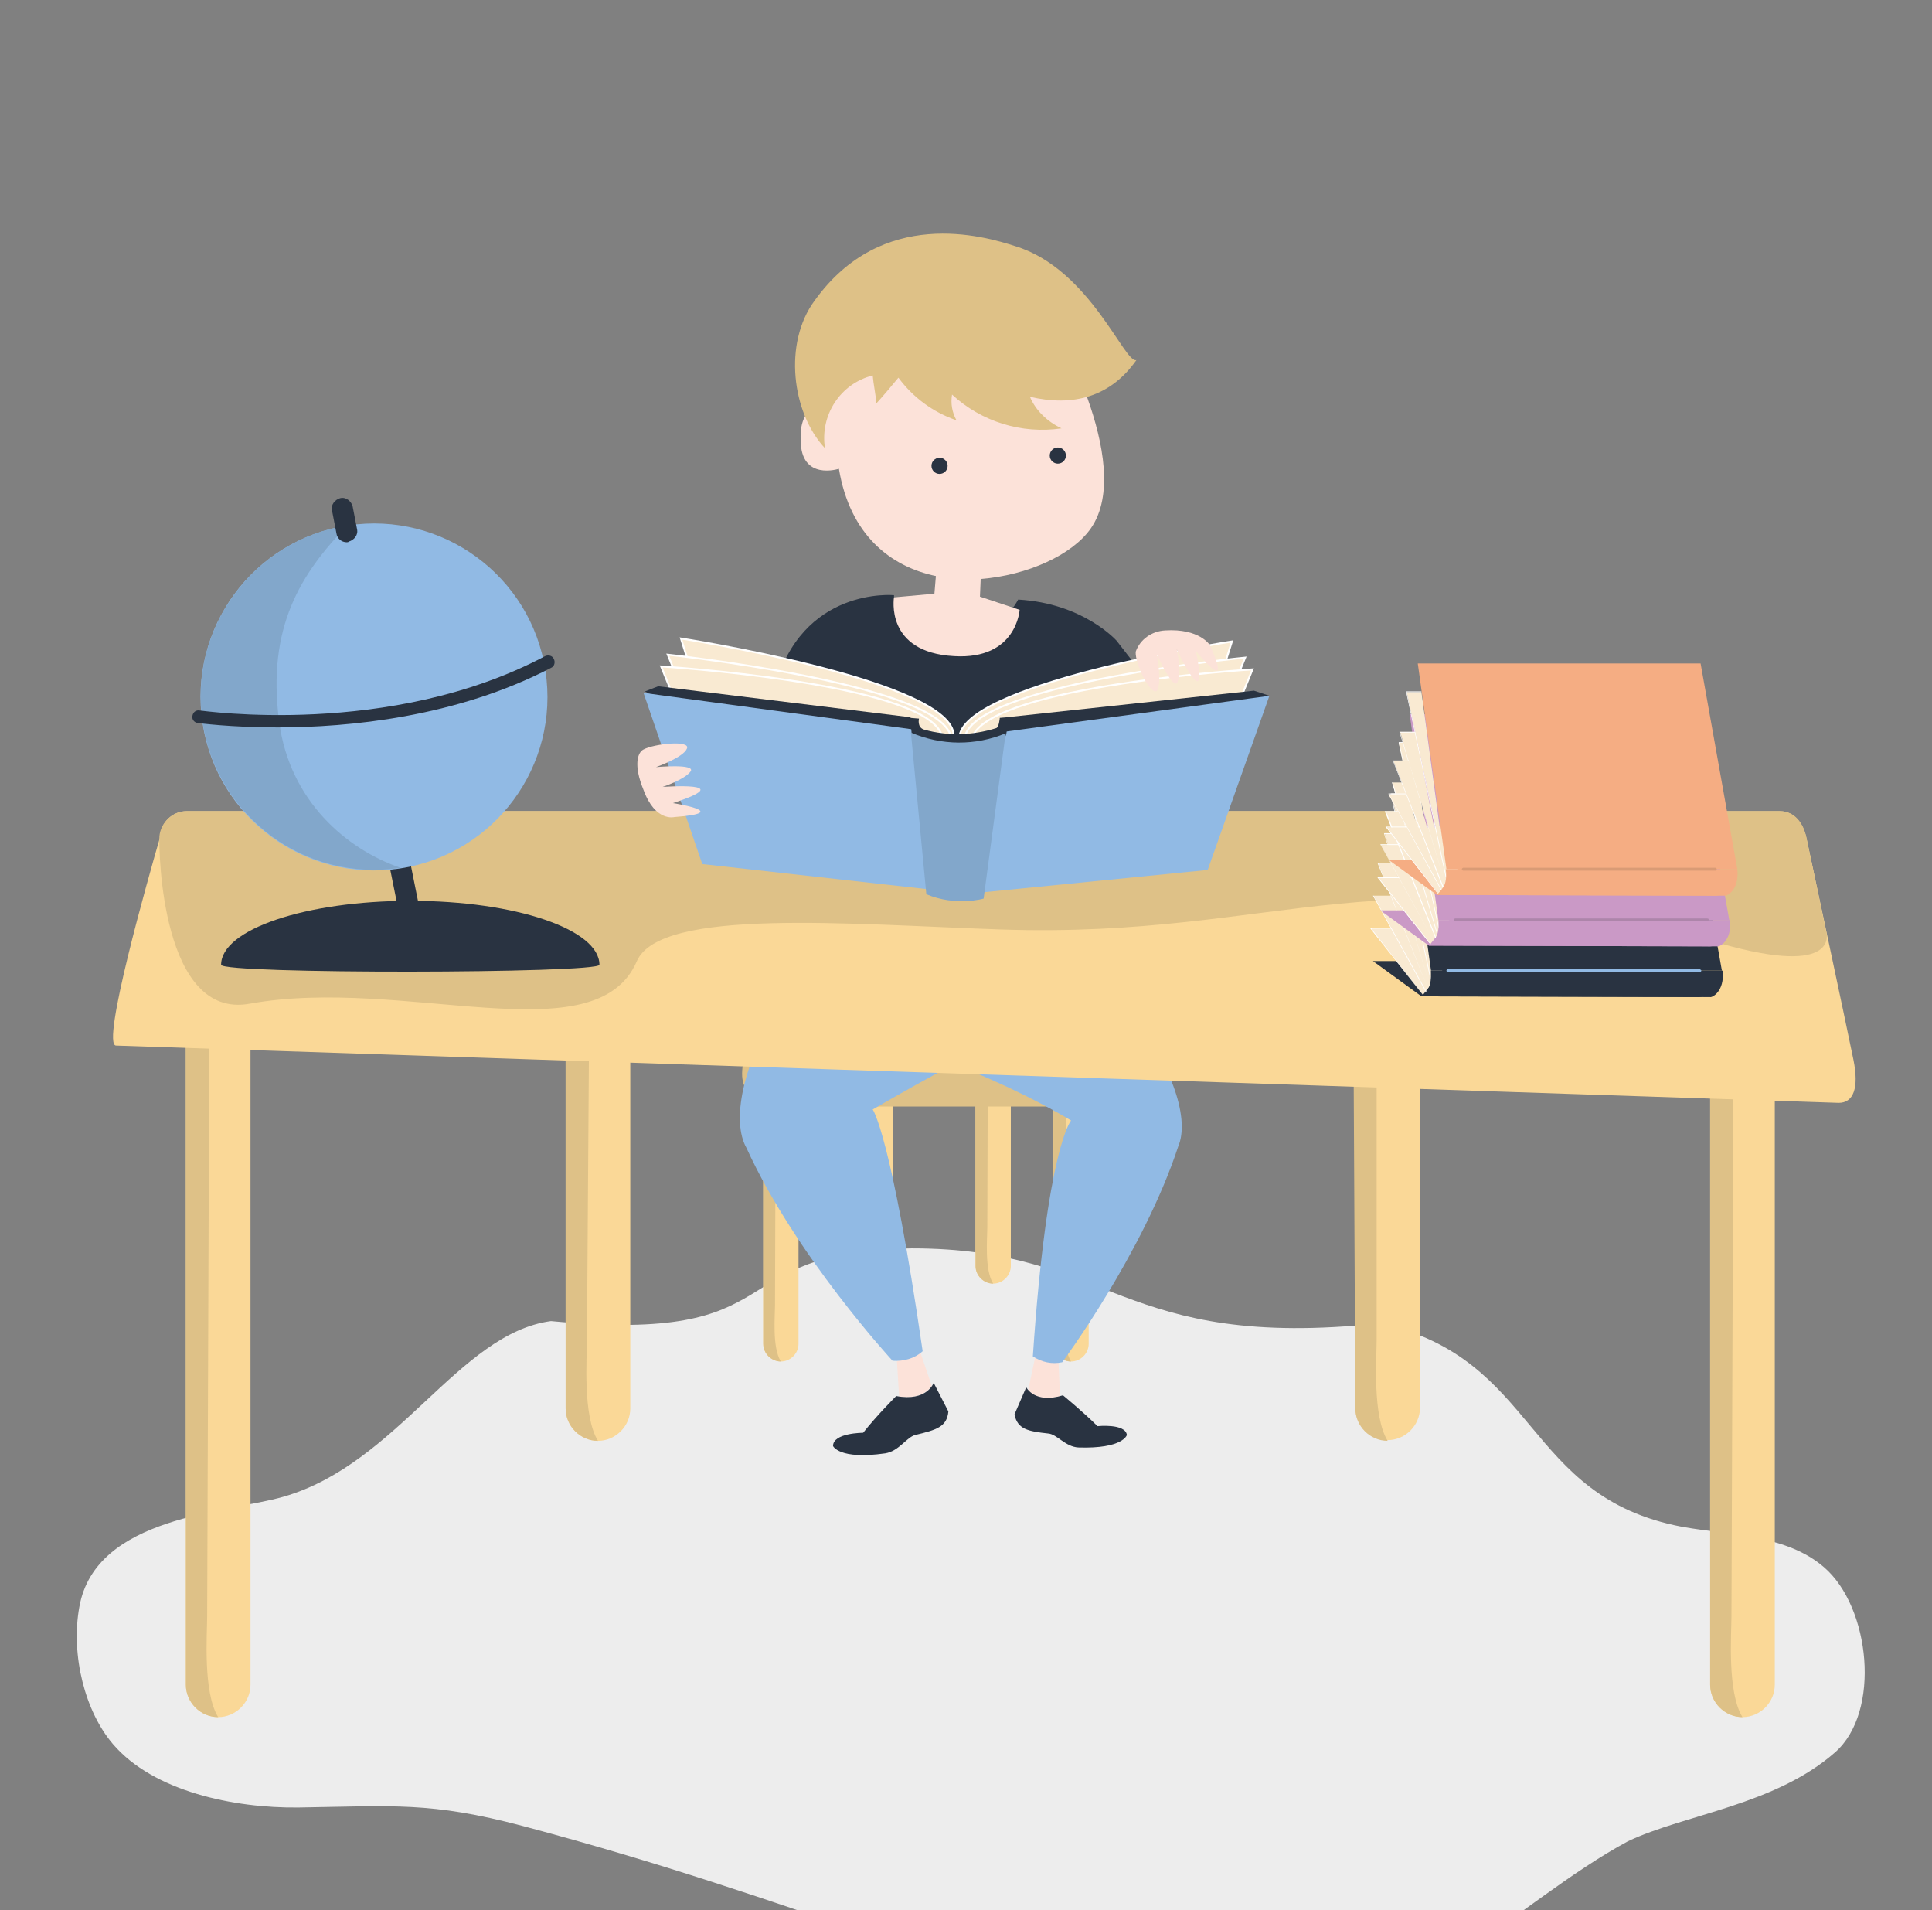 <?xml version="1.0" encoding="UTF-8"?> <!-- Generator: Adobe Illustrator 23.0.6, SVG Export Plug-In . SVG Version: 6.00 Build 0) --> <svg xmlns="http://www.w3.org/2000/svg" xmlns:xlink="http://www.w3.org/1999/xlink" id="Vrstva_1" x="0px" y="0px" viewBox="0 0 263 260" style="enable-background:new 0 0 263 260;" xml:space="preserve"><rect x="0" y="0" width="263" height="260" fill="#808080" stroke="none"/> <style type="text/css"> .st0{fill:#EDEDED;} .st1{fill:#FAD897;} .st2{fill:#DEC187;} .st3{fill:#FCE2D9;} .st4{fill:#293341;} .st5{fill:#91BAE4;} .st6{fill:#82A7CB;} .st7{fill:#F9EAD2;stroke:#FFFFFF;stroke-width:0.257;stroke-miterlimit:10;} .st8{fill:#F9EAD2;} .st9{fill:#FFFFFF;} .st10{fill:#CA99C6;} .st11{fill:#AD85AA;} .st12{fill:#F5AD83;} .st13{fill:#D99B75;} </style> <path id="Path_180_1_" class="st0" d="M249.8,238.5c6.3-5.5,4.8-19.8-1.5-25.2c-5.1-4.4-12.5-4.3-19.3-5.5 c-21.7-4.1-19.4-22.9-41.1-27.7c-35.7,3.8-36.5-10.2-63.8-10.2c-26.8,0.5-15.3,13.1-49.1,9.9c-12.6,1.7-20.8,19.4-36.4,23.9 c-7.6,2.2-25.6,2.6-27.8,15c-1.2,6.6,0.8,14.3,4.6,18.7c5.5,6.4,16.4,8.7,25.2,8.6c13-0.2,18-0.8,30.5,2.5 c18.8,5,32.9,9.9,51.3,16.2c19.2,6.6,39.8,3.4,45,3.7c16.8,1.2,40.9-4.2,34.3-4.6c4.3-2.4,12.1-9,19.9-13.2 C229.4,246.9,241.6,245.7,249.8,238.5z"></path> <g> <path class="st1" d="M132.8,136v36.3c0,1.3,1.1,2.4,2.4,2.4l0,0c1.3,0,2.4-1.1,2.4-2.4v-36.6"></path> <path class="st2" d="M132.8,136v36.3c0,1.3,1.1,2.4,2.4,2.4l0,0c-1.2-1.9-0.8-6.2-0.8-7.6l0.1-31.1"></path> </g> <g> <path class="st1" d="M116.8,136.6v36.3c0,1.3,1.1,2.4,2.4,2.4h0c1.3,0,2.4-1.1,2.4-2.4v-36.6"></path> <path class="st2" d="M116.8,136.6v36.3c0,1.3,1.1,2.4,2.4,2.4h0c-1.2-1.9-0.8-6.2-0.8-7.6l0.1-31.1"></path> </g> <path class="st2" d="M101.8,142c-1.6,5.6-1.6,8.6,8.6,8.6s36.8,0,36.8,0V142H101.8z"></path> <path class="st1" d="M25.3,138.9v90.4c0,2.4,2,4.4,4.4,4.4h0c2.4,0,4.4-2,4.4-4.4v-91"></path> <path class="st2" d="M25.3,138.9v90.4c0,2.4,2,4.4,4.4,4.4h0c-2.1-3.4-1.5-11.3-1.5-13.7l0.3-81.1"></path> <path class="st1" d="M232.8,138.9v90.4c0,2.4,2,4.4,4.4,4.4h0c2.4,0,4.4-2,4.4-4.4v-91"></path> <path class="st2" d="M232.8,138.9v90.4c0,2.4,2,4.4,4.4,4.4h0c-2.1-3.4-1.5-11.3-1.5-13.7l0.3-81.1"></path> <g> <path class="st1" d="M143.4,146.6v36.3c0,1.3,1.1,2.4,2.4,2.4l0,0c1.3,0,2.4-1.1,2.4-2.4v-36.6"></path> <path class="st2" d="M143.4,146.6v36.3c0,1.3,1.1,2.4,2.4,2.4l0,0c-1.2-1.9-0.8-6.2-0.8-7.6l0.1-31.1"></path> </g> <path class="st1" d="M184.5,117.1v74.5c0,2.4,2,4.4,4.4,4.4h0c2.4,0,4.4-2,4.4-4.4v-75.2"></path> <g> <path id="Path_215_1_" class="st3" d="M144.3,190l-0.2-4.5l-0.4-0.1c-1,0-1.9-0.2-2.8-0.6L140,189l0,0.2 C140.6,189.8,141.8,190.7,144.3,190z"></path> <path id="Path_216_1_" class="st4" d="M139.7,188.8c0,0,1.1,2.3,5,1.1c0,0,2.8,2.3,4.7,4.2c0,0,3.8-0.4,4,1.2c0,0-0.5,1.9-6.6,1.7 c-1.8-0.1-2.9-1.8-4.1-1.9c-2.8-0.3-4.2-0.6-4.6-2.6L139.7,188.8z"></path> <path id="Path_218_1_" class="st5" d="M109.6,139.5c19.3,2.5,36.2,13,36.2,13s-3.3,3.8-5.2,32.1c1.2,0.8,2.6,1.1,4,0.8 c0,0,11-14.8,15.8-29.4c3-7.1-8.2-28.3-36.7-39.4C120.3,124.9,115.5,132.7,109.6,139.5z"></path> </g> <g> <path class="st1" d="M103.9,146.6v36.3c0,1.3,1.1,2.4,2.4,2.4h0c1.3,0,2.4-1.1,2.4-2.4v-36.6"></path> <path class="st2" d="M103.9,146.6v36.3c0,1.3,1.1,2.4,2.4,2.4h0c-1.2-1.9-0.8-6.2-0.8-7.6l0.1-31.1"></path> </g> <g> <path id="Path_215_2_" class="st3" d="M122.4,190.1l-0.3-4.8l0.4-0.2c1-0.1,2-0.4,2.8-1l1.5,4.4l0,0.2 C126.2,189.4,125,190.4,122.4,190.1z"></path> <path id="Path_216_2_" class="st4" d="M127.1,188.2c0,0-0.9,2.6-5.1,1.8c0,0-2.7,2.7-4.5,5c0,0-4.1,0-4.1,1.8c0,0,0.8,1.9,7.1,1 c1.9-0.3,2.9-2.2,4.1-2.5c2.9-0.7,4.3-1.1,4.5-3.2L127.1,188.2z"></path> <path id="Path_218_2_" class="st5" d="M153,133c-18.9,9-34.2,18-34.2,18s2.5,3.3,6.8,32.9c-1.1,1-2.6,1.4-4.1,1.3 c0,0-13.2-14.3-19.9-29c-4-7.1,5.3-30.6,33.9-45.5C140.1,119,146,126.6,153,133z"></path> </g> <path class="st2" d="M184.2,131.8l0.3,59.9c0,2.4,2,4.4,4.4,4.4h0c-2.1-3.4-1.5-11.3-1.5-13.7l0-50.6"></path> <path class="st1" d="M77,139.2v52.5c0,2.4,2,4.4,4.4,4.4h0c2.4,0,4.4-2,4.4-4.4v-53.1"></path> <path class="st2" d="M77,139.2v52.5c0,2.4,2,4.4,4.4,4.4h0c-2.1-3.4-1.5-11.3-1.5-13.7l0.3-43.2"></path> <path class="st1" d="M25.4,110.4l216.9,0c2,0,3.2,1.8,3.6,3.6c0,0,5.6,26.2,6.4,30.2c0.8,3.9,0,5.9-2,5.9l-234.5-7.8 c-2.1,0,4.4-22.9,6-28.4l0,0C21.9,111.9,23.5,110.4,25.4,110.4z"></path> <path class="st2" d="M25.4,110.4l216.9,0c2,0,3.2,1.6,3.6,3.6l2.7,12.8c0,0,2.1,6.3-14.4,1.6c-46.3-13.2-59.2-0.6-98-1.9 c-20.5-0.7-46.3-3-49.5,4.3c-5.6,13-31.6,2-52.7,5.8c-12,2.2-12.4-20.7-12.3-22.8l0,0C21.9,111.9,23.5,110.4,25.4,110.4z"></path> <g> <path class="st4" d="M81.6,131.3c0,1.2-51.5,1.3-51.5,0c0-4.8,11.5-8.7,25.8-8.7S81.6,126.5,81.6,131.3z"></path> <path class="st4" d="M56.1,127.4c-0.7,0-1.3-0.5-1.4-1.2l-3.9-19.4c-0.2-0.8,0.4-1.5,1.1-1.7c0.8-0.2,1.5,0.4,1.7,1.1l3.9,19.4 c0.2,0.8-0.4,1.5-1.1,1.7C56.3,127.4,56.2,127.4,56.1,127.4z"></path> <ellipse transform="matrix(0.989 -0.151 0.151 0.989 -13.743 8.784)" class="st5" cx="50.9" cy="94.8" rx="23.6" ry="23.6"></ellipse> <path class="st6" d="M38,98.2c1.4,10.8,9.2,17.4,16.5,19.9c-12.9,2-24.9-6.9-26.9-19.7s6.9-24.9,19.7-26.9C41,78,36.3,85.3,38,98.2 z"></path> <path class="st4" d="M37.8,99c-6.5,0-10.8-0.6-10.9-0.6c-0.5-0.1-0.8-0.5-0.7-1c0.1-0.5,0.5-0.8,1-0.7c0.3,0,25.9,3.8,47-7.4 c0.4-0.2,1-0.1,1.2,0.4c0.2,0.4,0.1,1-0.4,1.2C62.1,97.6,47.5,99,37.8,99z"></path> <path class="st4" d="M47.2,73.8c-0.7,0-1.3-0.5-1.4-1.2l-0.6-3.1c-0.2-0.8,0.4-1.5,1.1-1.7c0.8-0.2,1.5,0.4,1.7,1.1l0.6,3.1 c0.2,0.8-0.4,1.5-1.1,1.7C47.4,73.8,47.3,73.8,47.2,73.8z"></path> </g> <g id="Group_47_1_"> <path id="Path_194_1_" class="st4" d="M105.4,93.8c3.7-14,16.3-12.8,16.3-12.8v0.8c0,0.1,0,0.1,0.1,0.2c0,0.1,0.1,0.4,0.1,0.5 c0,0.1,0.1,0.1,0.1,0.2c0.1,0.1,0.1,0.2,0.2,0.4l0.2,0.2l0.4,0.4l0.2,0.2l0.4,0.4c0.1,0.1,0.2,0.1,0.2,0.2c0.1,0.1,0.3,0.2,0.5,0.2 c0.1,0.1,0.2,0.1,0.2,0.2c0.1,0.1,0.3,0.2,0.5,0.2c0.1,0,0.2,0.1,0.2,0.1c0.1,0.1,0.4,0.1,0.5,0.2c1.2,0.5,2.4,1,3.6,1.3 c6.3,1.2,9.5-5.1,9.5-5.1c8.9,0.5,13.4,5.6,13.4,5.6l9.4,12.1c-2.6,4.6-5.9,8.8-9.8,12.4l-0.1,0.1c-0.4,0.4-0.9,0.8-1.4,1.2l0,0 c-0.5,0.4-1,0.7-1.5,1.1l-0.1,0.1c-0.5,0.4-1,0.7-1.5,1c-0.1,0-0.2,0.1-0.2,0.1c-0.6,0.4-1.1,0.6-1.7,1H145 c-0.6,0.2-1.1,0.5-1.7,0.7c-0.1,0-0.2,0.1-0.4,0.1c-0.6,0.2-1.2,0.4-1.8,0.6c-0.1,0-0.2,0.1-0.4,0.1c-0.6,0.1-1.3,0.4-1.9,0.5 C124.5,120.9,101.7,107.9,105.4,93.8z"></path> <path id="Path_195_1_" class="st3" d="M113.3,54.8c0,0-1.2-11.5,7-14.2c8.2-2.6,15.8-7.1,22.6,2.5c0,0,11.8,19.9,5.6,28.8 c-2.5,3.6-8.6,6.4-15,6.9l-0.1,2.4l5.4,1.8c0,0-0.4,6.8-8.9,6.3c-9.5-0.5-8.2-8-8.2-8l5.5-0.5l0.2-2.4c-6.2-1.3-11.7-5.6-13.2-14.6 c0,0-5.2,1.7-5.2-3.9C108.7,54.3,113.3,54.8,113.3,54.8z"></path> <g id="Group_46_1_"> <path id="Path_196_2_" class="st7" d="M164.9,96.2l2.8-8.9c0,0-34.7,5.4-37,12.5C128.4,107,164.9,96.2,164.9,96.2z"></path> <path id="Path_197_2_" class="st7" d="M166,98.1l3.5-8.6c0,0-35,3.4-38,10.3C128.7,106.9,166,98.1,166,98.1z"></path> <path id="Path_198_2_" class="st7" d="M167,99.7l3.5-8.6c0,0-35.1,2.2-38.1,9.1C129.6,107.2,167,99.7,167,99.7z"></path> <path id="Path_202_2_" class="st4" d="M136.8,99.5c0,0,0-1,0.4-1.9l33.5-3.6l2.1,0.7l-41.1,19.2L136.8,99.5z"></path> <path id="Path_203_2_" class="st5" d="M172.8,94.7l-41.3,5.6l1.7,21.2l31.2-3.1L172.8,94.7z"></path> <path id="Path_196_3_" class="st7" d="M95.5,95.8l-2.8-8.9c0,0,34.7,5.4,37,12.5C132,106.6,95.5,95.8,95.5,95.8z"></path> <path id="Path_197_3_" class="st7" d="M94.4,97.7l-3.5-8.6c0,0,35.4,3.8,38.4,10.7C132.1,106.9,94.4,97.7,94.4,97.7z"></path> <path id="Path_198_3_" class="st7" d="M93.5,99.3l-3.5-8.6c0,0,35.1,2.2,38.1,9.1C130.8,106.8,93.5,99.3,93.5,99.3z"></path> <path id="Path_202_3_" class="st4" d="M124.5,99.3c0,0-0.2-1.6-0.7-1.7l-34.2-4.2l-1.8,0.7l40.1,21.4L124.5,99.3z"></path> <path id="Path_203_3_" class="st5" d="M87.6,94.3l41.3,5.6l-1.9,21.2l-31.4-3.5L87.6,94.3z"></path> <path id="Path_202_4_" class="st4" d="M123.9,97.7l1.2,0.1c0,0-0.3,1.2,0.7,1.5c3.2,0.9,6.6,0.8,9.8-0.2c0.4-0.1,0.5-1.4,0.5-1.4 l1.2-0.1l-0.3,2.2l-6.3,18.8l-1.2-0.5l-5.4-18.3L123.9,97.7z"></path> <path id="Path_206_2_" class="st6" d="M136.9,99.8l-3,22.5c0,0-3.8,1.1-7.8-0.6l-2.1-22C128.2,101.5,132.8,101.5,136.9,99.8z"></path> </g> <path id="Path_207_1_" class="st3" d="M154.6,88.7c-0.1,1.7,2.1,6.1,2.9,5.3c0.7-1,0-4.9,0-4.9s2.3,5.1,2.8,3.7 c0.6-1.3-0.1-4.4-0.1-4.4s4.5,9.6,2.6,0.2c0,0,5.2,6.5,1.9-0.8c0,0-1.4-2.3-6.1-2C156.8,85.9,155.2,87,154.6,88.7z"></path> <path id="Path_208_1_" class="st3" d="M87.6,102c1.5-0.8,6.5-1.3,5.9-0.1c-0.5,1.2-4.2,2.5-4.2,2.5s5.5-0.5,4.7,0.6 c-0.8,1.1-3.8,2.1-3.8,2.1s10.6-0.8,1.4,2.2c0,0,8.3,1.3,0.2,1.9c0,0-2.6,0.7-4.2-3.7C86.2,104.1,86.8,102.4,87.6,102z"></path> <path id="Path_209_1_" class="st3" d="M137.5,60.1c0,0-0.1,6.5,1.5,8.4c0,0-0.6,1.5-2.9,0.6"></path> <path id="Path_210_1_" class="st2" d="M138.2,33.5c10.2,3.1,14.9,16.1,16.5,15.5c-3.5,5-8.6,6.4-14.5,5c0.8,1.9,2.4,3.4,4.3,4.3 c-5.4,0.8-10.9-0.9-14.9-4.6c-0.2,1.2,0,2.4,0.6,3.5c-3.2-1.1-5.9-3.1-7.9-5.8c-1,1.2-1.9,2.3-3,3.5c-0.1-1.3-0.4-2.6-0.5-3.8 c-4.4,1.1-7.2,5.4-6.5,9.9c-4.5-4.8-5.7-14.3-1.4-20.1C120.1,28.1,133.9,32.1,138.2,33.5z"></path> <circle id="Ellipse_4_1_" class="st4" cx="144" cy="62" r="1.1"></circle> <circle id="Ellipse_5_1_" class="st4" cx="127.9" cy="63.4" r="1.1"></circle> </g> <g id="Group_45_1_"> <path id="Path_181_1_" class="st4" d="M232.1,135.7l-38.6-0.1l-6.6-4.8h3.2"></path> <g> <path id="Path_182_2_" class="st8" d="M193.7,135.4l-7.1-9h14.2"></path> <polygon class="st9" points="200.8,126.3 200.8,126.4 186.7,126.4 193.7,135.4 193.7,135.4 186.5,126.3 "></polygon> </g> <g> <path id="Path_183_2_" class="st8" d="M194.6,134l-6.1-20.6h2.1"></path> <polygon class="st9" points="194.6,134 194.6,134 188.4,113.4 190.5,113.4 190.5,113.5 188.5,113.5 "></polygon> </g> <g> <path id="Path_184_2_" class="st8" d="M194.8,133.2l-5.4-25.2h2"></path> <polygon class="st9" points="194.8,133.2 194.7,133.2 189.3,108 191.4,108 191.4,108.1 189.4,108.1 "></polygon> </g> <path id="Path_185_1_" class="st4" d="M234.4,132.1l-5-28h-38.5l3.9,28L234.4,132.1z"></path> <g> <path id="Path_186_2_" class="st8" d="M194.2,135l-7.2-13.1h2.4"></path> <polygon class="st9" points="194.2,135 194.1,135 186.9,121.9 189.4,121.9 189.4,121.9 187,121.9 "></polygon> </g> <g> <path id="Path_187_2_" class="st8" d="M194.4,134.6l-6.8-17.2h2.1"></path> <polygon class="st9" points="194.4,134.6 194.4,134.6 187.5,117.4 189.7,117.4 189.7,117.4 187.6,117.4 "></polygon> </g> <path id="Path_188_1_" class="st4" d="M193.5,135.6l39.3,0.1c0.2,0.1,2-0.7,1.7-3.6l0,0h-39.7C194.7,132.1,195.2,134.6,193.5,135.6 z"></path> <path class="st5" d="M231.6,132.1c0,0.1-0.1,0.2-0.2,0.2h-34.3c-0.1,0-0.2-0.1-0.2-0.2s0.1-0.2,0.2-0.2l34.3,0 C231.5,132,231.6,132,231.6,132.1z"></path> </g> <g id="Group_45_2_"> <path id="Path_181_2_" class="st10" d="M233.1,128.8l-38.6-0.1l-6.6-4.8h3.2"></path> <g> <path id="Path_182_1_" class="st8" d="M194.7,128.5l-7.1-9h14.2"></path> <polygon class="st9" points="201.8,119.4 201.8,119.5 187.7,119.5 194.8,128.5 194.7,128.5 187.5,119.4 "></polygon> </g> <g> <path id="Path_183_1_" class="st8" d="M195.6,127.1l-6.1-20.6h2.1"></path> <polygon class="st9" points="195.7,127.1 195.6,127.1 189.5,106.5 191.6,106.5 191.6,106.5 189.6,106.5 "></polygon> </g> <g> <path id="Path_184_1_" class="st8" d="M195.8,126.3l-5.4-25.2h2"></path> <polygon class="st9" points="195.9,126.3 195.8,126.3 190.4,101 192.5,101 192.5,101.1 190.5,101.1 "></polygon> </g> <path id="Path_185_2_" class="st10" d="M235.4,125.2l-5-28l-38.5,0l3.9,28H235.4z"></path> <g> <path id="Path_186_1_" class="st8" d="M195.2,128.1L188,115h2.4"></path> <polygon class="st9" points="195.2,128.1 195.2,128.1 187.9,114.9 190.4,114.9 190.4,115 188,115 "></polygon> </g> <g> <path id="Path_187_1_" class="st8" d="M195.4,127.7l-6.8-17.2h2.1"></path> <polygon class="st9" points="195.5,127.6 195.4,127.7 188.5,110.4 190.7,110.4 190.7,110.5 188.7,110.5 "></polygon> </g> <path id="Path_188_2_" class="st10" d="M194.5,128.7l39.3,0.1c0.2,0.1,2-0.7,1.7-3.6l0,0h-39.7 C195.8,125.2,196.2,127.7,194.5,128.7z"></path> <path class="st11" d="M232.6,125.2c0,0.1-0.1,0.2-0.2,0.2h-34.3c-0.1,0-0.2-0.1-0.2-0.2s0.1-0.2,0.2-0.2h34.3 C232.6,125,232.6,125.1,232.6,125.2z"></path> </g> <g id="Group_45_3_"> <path id="Path_181_3_" class="st12" d="M234.2,121.9l-38.6-0.1l-6.6-4.8h3.2"></path> <g> <path id="Path_182_3_" class="st8" d="M195.8,121.6l-7.1-9h14.2"></path> <polygon class="st9" points="202.9,112.5 202.9,112.6 188.8,112.6 195.8,121.6 195.7,121.6 188.6,112.5 "></polygon> </g> <g> <path id="Path_183_3_" class="st8" d="M196.7,120.2l-6.1-20.6h2.1"></path> <polygon class="st9" points="196.7,120.2 196.7,120.2 190.5,99.6 192.6,99.6 192.6,99.7 190.6,99.7 "></polygon> </g> <g> <path id="Path_184_3_" class="st8" d="M196.9,119.4l-5.4-25.2h2"></path> <polygon class="st9" points="196.9,119.4 196.8,119.4 191.4,94.1 193.5,94.1 193.5,94.2 191.5,94.2 "></polygon> </g> <path id="Path_185_3_" class="st12" d="M236.5,118.3l-5-28H193l3.9,28L236.5,118.3z"></path> <g> <path id="Path_186_3_" class="st8" d="M196.2,121.2l-7.2-13.1h2.4"></path> <polygon class="st9" points="196.3,121.2 196.2,121.2 189,108 191.4,108 191.4,108.1 189.1,108.1 "></polygon> </g> <g> <path id="Path_187_3_" class="st8" d="M196.5,120.8l-6.8-17.2h2.1"></path> <polygon class="st9" points="196.5,120.7 196.4,120.8 189.6,103.5 191.8,103.5 191.8,103.6 189.7,103.6 "></polygon> </g> <path id="Path_188_3_" class="st12" d="M195.5,121.8l39.3,0.1c0.2,0.1,2-0.7,1.7-3.6l0,0h-39.7 C196.8,118.3,197.3,120.8,195.5,121.8z"></path> <path class="st13" d="M233.7,118.3c0,0.1-0.1,0.2-0.2,0.2l-34.3,0c-0.1,0-0.2-0.1-0.2-0.2s0.1-0.2,0.2-0.2h34.3 C233.6,118.1,233.7,118.2,233.7,118.3z"></path> </g> </svg> 